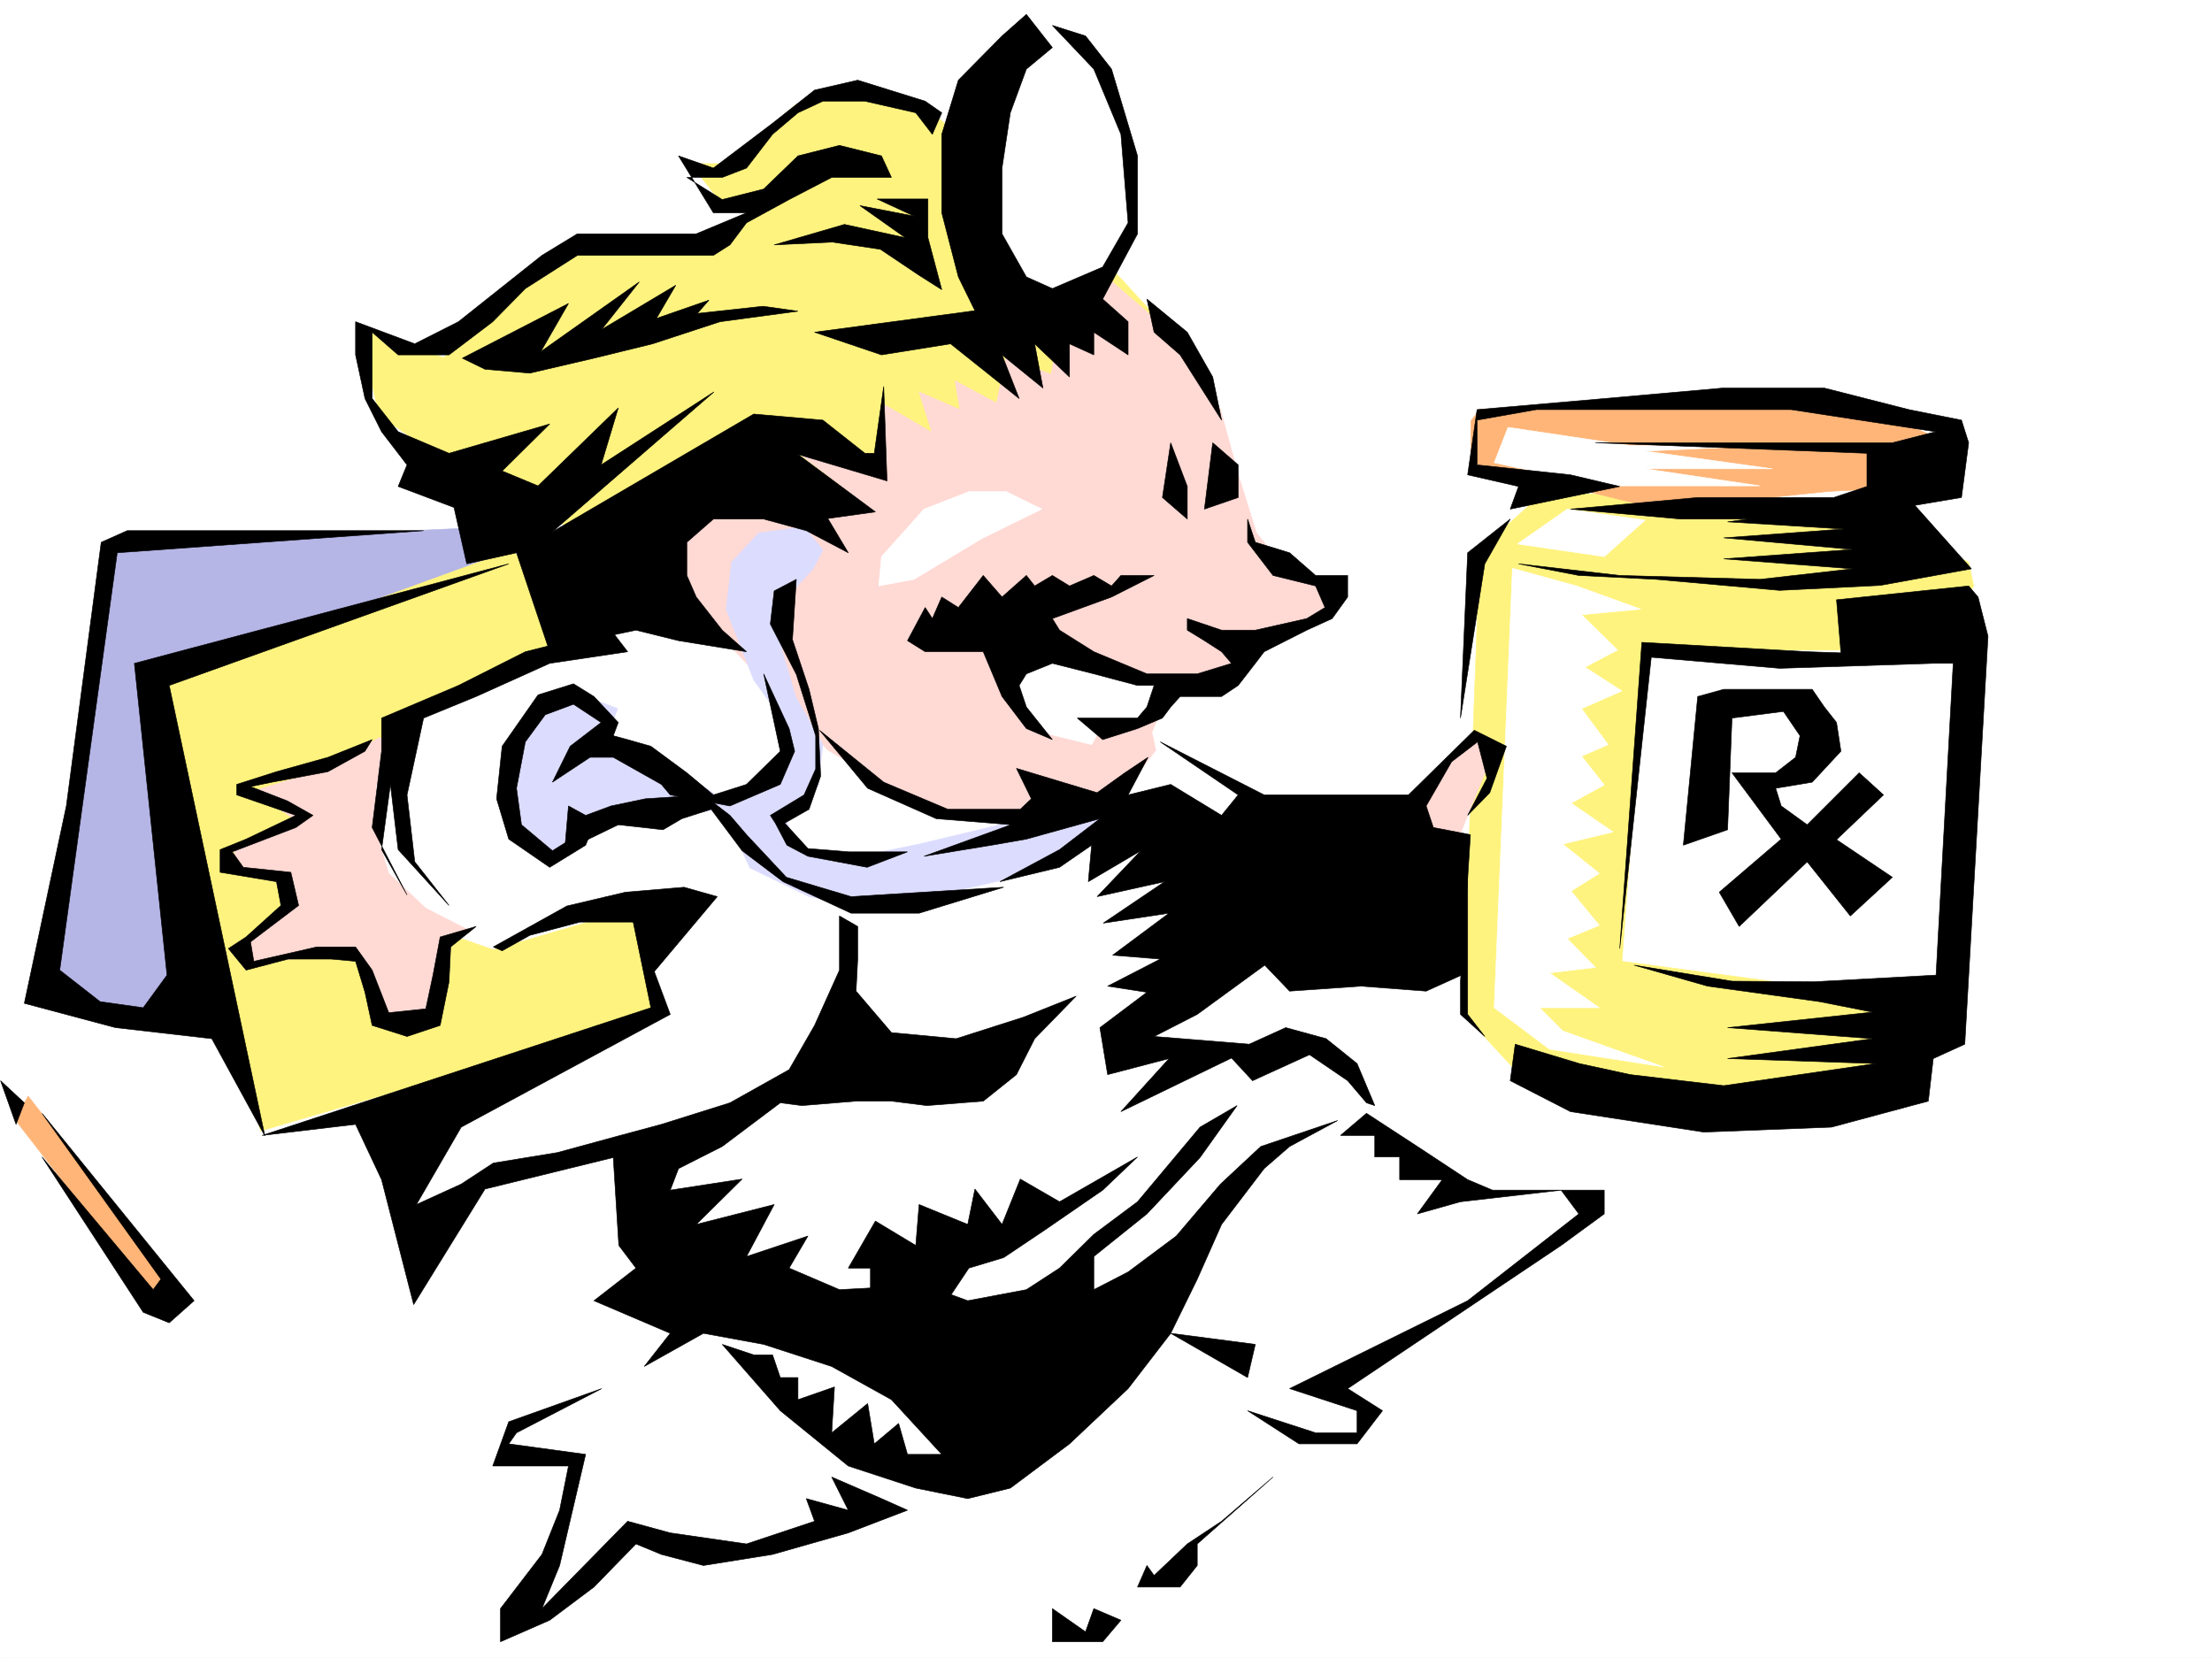 <svg xmlns="http://www.w3.org/2000/svg" width="2997.016" height="2246.297"><rect width="100%" height="100%" fill="#808080" stroke="none"/><defs><clipPath id="a"><path d="M0 0h2997v2244.137H0Zm0 0"/></clipPath></defs><path fill="#fff" d="M0 2246.297h2997.016V0H0Zm0 0"/><g clip-path="url(#a)" transform="translate(0 2.16)"><path fill="#fff" fill-rule="evenodd" stroke="#fff" stroke-linecap="square" stroke-linejoin="bevel" stroke-miterlimit="10" stroke-width=".743" d="M.742 2244.137h2995.531V-2.16H.743Zm0 0"/></g><path fill="#ffb578" fill-rule="evenodd" stroke="#ffb578" stroke-linecap="square" stroke-linejoin="bevel" stroke-miterlimit="10" stroke-width=".743" d="m20.215 1516.766 203.828 262.87 24.71-24.71L38.2 1485.293Zm0 0"/><path fill="#fff" fill-rule="evenodd" stroke="#fff" stroke-linecap="square" stroke-linejoin="bevel" stroke-miterlimit="10" stroke-width=".743" d="M830.172 793.965 452.543 967.727l98.922 350.53 19.472 340.794 74.172-62.168 215.793-40.43 74.176 247.153-80.195 62.949-161.094 62.914-17.945 40.43 110.886 8.992-18.726 85.394-61.469 119.098 30.735-6.766 106.39-94.348 91.418 7.47 136.34-7.47 149.129-47.933 67.406 14.23 161.094-94.386 116.906-182.754 104.867 79.37 13.492 55.446 50.204 32.961 98.14 7.469 30.735-24.711-48.68-55.406 178.293-111.63 168.601-110.105-14.234-32.18-165.586-15.757-123.637-80.117-6.722-38.98-43.48-56.15-117.614 8.993-98.922-18.727-30.734-29.992 161.093-263.648-31.437-45.672-192.566-112.371zm0 0"/><path fill="#fff37f" fill-rule="evenodd" stroke="#fff37f" stroke-linecap="square" stroke-linejoin="bevel" stroke-miterlimit="10" stroke-width=".743" d="m1306.684 189.52-68.153-56.93-86.175-6.766h-37.458l-36.714 15.758-62.211 54.66-24.711 25.453h-56.184l38.2 47.938 42.695 15.758-49.422 38.945-191.082 7.469-174.578 152.8-49.426-17.984L490 443.434l12.746 72.648 11.223 47.191 105.648 71.907 210.555 110.105 179.078-102.637 143.105 23.227 433.813-214.973-174.578-190.261Zm0 0"/><path fill="#fff" fill-rule="evenodd" stroke="#fff" stroke-linecap="square" stroke-linejoin="bevel" stroke-miterlimit="10" stroke-width=".743" d="m1381.637 420.207-62.207-95.871-18.73-128.094 49.46-110.105 47.938-63.653 57.71 23.223 48.68 71.906 30.735 104.082v86.883l-61.426 102.637zm0 0"/><path fill="#b5b5e6" fill-rule="evenodd" stroke="#b5b5e6" stroke-linecap="square" stroke-linejoin="bevel" stroke-miterlimit="10" stroke-width=".743" d="m143.105 737.035 532.739-23.226-24.75 160.273-191.785 125.117-192.57 382.711-148.344-16.46-61.465-31.473Zm0 0"/><path fill="#fff37f" fill-rule="evenodd" stroke="#fff37f" stroke-linecap="square" stroke-linejoin="bevel" stroke-miterlimit="10" stroke-width=".743" d="M693.79 745.285 210.554 921.273l142.363 611.211 545.445-159.527-37.46-142.324-192.567 56.187-116.871-40.468-92.156-173.762 98.882-104.863 240.504-103.383Zm0 0"/><path fill="#fff" fill-rule="evenodd" stroke="#fff" stroke-linecap="square" stroke-linejoin="bevel" stroke-miterlimit="10" stroke-width=".743" d="m2208.797 832.91 472.015 23.965-29.949 500.324h-527.46zm0 0"/><path fill="#fff37f" fill-rule="evenodd" stroke="#fff37f" stroke-linecap="square" stroke-linejoin="bevel" stroke-miterlimit="10" stroke-width=".743" d="m2092.672 665.875-87.664 79.41-23.223 627.672 74.172 80.117 425.563 38.942 74.917-30.692 87.66-119.844-211.257-7.503-235.262-31.438 31.434-421.695h390.375l54.703-86.88-6.766-32.218-146.82-71.906zm0 0"/><path fill="#ffb578" fill-rule="evenodd" stroke="#ffb578" stroke-linecap="square" stroke-linejoin="bevel" stroke-miterlimit="10" stroke-width=".743" d="M2005.008 555.023 2247 539.305l179.82 6.726L2569.184 570l81.68 33.703-31.477 54.664-142.364 7.508L2247 689.84l-253.996-62.91V570Zm0 0"/><path fill="#ffd9d4" fill-rule="evenodd" stroke="#ffd9d4" stroke-linecap="square" stroke-linejoin="bevel" stroke-miterlimit="10" stroke-width=".743" d="m513.969 999.2-67.406 41.171-106.391 32.219 61.426 38.945-84.653 39.688 5.98 32.218 48.72 8.25 19.472 23.223-61.465 71.906 10.52 15.72L490 1294.29l31.477 87.62 55.445-8.953 29.207-95.871 32.219-15.016-61.426-31.437-50.207-47.192-17.242-56.187v-63.656l29.988-54.66zm1387.621 96.616 91.414-96.617 31.477 17.207-54.7 134.817zm-397.102-716.078 92.16 79.414 56.97 95.871 23.968 87.625 24.71 79.41 32.22 39.688 35.972 16.461 50.203 15.758-20.254 31.437-61.425 31.473-61.426 17.207-18.73 54.7h-72.688l-25.492 63.655 5.277 23.97-53.957 71.902-155.852 23.226-98.882-15.719-135.64-79.41-223.259-238.199V698.09l129.614-23.965 99.667 39.684-12.746-31.473h55.442l-92.156-71.125 122.851 23.969-6.726-89.149 68.191 39.688-17.242-54.664 55.441 23.968-6.722-38.941 56.183 29.95 12.75-61.427 61.426 22.485 7.508-47.938 47.191 15.72v-38.946zm0 0"/><path fill="#fff" fill-rule="evenodd" stroke="#fff" stroke-linecap="square" stroke-linejoin="bevel" stroke-miterlimit="10" stroke-width=".743" d="m1387.621 848.625 105.648 55.445 98.141 17.203-30.734 46.454-67.406 15.714-14.235 25.496-67.445-16.5-48.68-63.656-6.766-47.937zm661.57-78.629-24.71 595.453 74.914 56.188 154.367 23.969-136.38-48.68-31.476-31.477h80.938l-67.45-47.191 62.212-7.469-38.204-38.984 43.442-17.946-38.2-46.453 38.2-23.965-49.461-39.687 68.191-16.5-56.93-38.945 44.926-24.711-30.695-38.942 35.973-15.718-35.973-48.72 54.703-23.968-50.207-32.18 44.184-23.226-48.68-47.934 80.156-7.508-86.922-31.437zm-5.981-191.004 165.587 24.711h186.586l-166.371 7.508 172.355 23.969h-172.355l155.855 23.187h-218.023L2024.48 626.93zm80.192 110.848-67.445 47.195 117.613 17.203 55.442-49.422zm-929.093 64.398 57.71-64.398 61.426-23.965h49.465l48.68 23.965-80.899 39.687-92.16 55.446-47.976 8.992zm0 0"/><path fill="#dcdcff" fill-rule="evenodd" stroke="#dcdcff" stroke-linecap="square" stroke-linejoin="bevel" stroke-miterlimit="10" stroke-width=".743" d="m1102.152 769.996-42.699 47.195v63.653l18.73 63.656 36.715 64.437-6.023 54.66-30.691 38.946-12.747 8.992 12.747 32.219 49.46 23.969 117.614-23.97 172.312-41.21 137.125-23.227-13.492 47.938-47.934-8.992-95.171 65.18-104.121 23.964-110.891 23.227-86.918-15.719-80.195-38.98-36.715-80.118-199.29 31.438-35.972 40.469-50.207-40.47-6.723-86.882 44.223-88.363 44.18-15.758 61.465 23.969-19.508 48.718 62.207 7.47 93.644 62.91 35.973-15.72 56.187-38.94V983.44l-44.222-62.168-37.457-95.87 7.504-63.657 36.715-39.687 61.425-8.25 25.496 31.476zm0 0"/><path fill-rule="evenodd" stroke="#000" stroke-linecap="square" stroke-linejoin="bevel" stroke-miterlimit="10" stroke-width=".743" d="m1390.629 19.473-33 29.207-59.156 59.941-22.485 73.39v106.352l22.485 86.88 22.441 45.706-217.277 29.211 90.672 30.692 93.644-14.977 92.902 74.176-23.226-59.2 55.445 44.965-11.222-59.941 47.195 44.965v-44.965l32.96 14.977V450.16l46.45 30.692v-44.926l-34.445-30.692 47.191-88.406v-105.61l-35.187-117.573-35.23-44.965-44.966-14.235 56.188 59.2 36.715 88.367 9.734 119.84-34.445 59.941L1425.82 391l-35.191-15.758-33-58.414v-89.11l11.262-74.913 21.738-59.16 35.191-29.247zm0 0"/><path fill-rule="evenodd" stroke="#000" stroke-linecap="square" stroke-linejoin="bevel" stroke-miterlimit="10" stroke-width=".743" d="m1263.242 182.012-22.48-29.207-68.934-15.72h-56.93l-33.746 15.72-34.445 29.207-35.23 45.707-32.961 12.707h-47.938l47.938 29.949 56.187-14.23 46.45-44.926 56.226-14.235 56.93 14.235 13.492 29.207h-80.938l-57.672 29.949-57.714 31.477-22.48 29.953-22.446 14.23H782.234L711.777 391l-44.183 44.926-59.2 44.926h-68.933l-35.227-30.692v89.89l35.227 44.927 68.934 29.207 136.382-39.688-64.437 63.656 48.68 20.215 108.66-105.61-23.227 77.145 152.84-98.847-218.8 189.48 272.722-159.527 93.683 8.25 56.93 44.926h12.746l12.746-90.633 4.496 128.09-120.664-35.934 104.907 77.887-64.438 8.996 27.723 46.41-56.93-29.95-57.71-15.718H966.55l-35.973 31.434v44.964l12.75 29.211 35.188 44.926 32.96 29.207-92.156-14.976-57.672-14.23-68.191 14.23-35.23 14.976h-13.45L699.813 749l-67.45 14.977-17.242-76.364-75.66-28.465 12.004-29.246-34.485-44.925-22.484-44.926-12.746-59.2v-44.925l80.195 29.949 59.2-29.95 113.113-89.89 47.976-29.207h161.094l68.149-28.465H966.55l-47.23-77.144 47.23 16.5 80.156-60.684 56.93-44.965 58.453-13.449 91.418 28.465 22.48 15.719zm322.926 417.938 22.484 59.198v44.184l-33.703-29.207zm56.93 0 34.488 29.952v44.223l-45.707 15.715zm47.234 134.816 34.445 44.964 57.715 14.235 12.707 29.207-24.71 14.976-69.676 15.72h-45.711l-46.45-15.72v15.72l23.227 14.23 23.223 14.976 13.492 15.758-46.453 14.23h-68.188l-71.945-29.988-46.453-29.207-9.735-15.719 80.196-29.207 57.672-29.21h-44.965l-12.707 14.234-24.008-14.235-32.961 14.235-23.227-14.235-23.968 14.235-11.223-14.235-33 29.211-25.453-29.21-33.703 43.44-22.485-14.23-12.746 29.207-9.734-14.976-23.969 44.926 23.969 14.976h78.668l25.453 60.684 33 43.437 35.191 14.977-35.191-44.184-9.773-29.207 9.773-15.719 35.191-14.23 56.188 14.23 59.195 15.72h22.484l-9.734 29.206-12.75 14.977h-81.64l34.449 29.207 47.191-14.977 33.746-14.23 11.219-14.977 12.75-14.23h56.184l22.484-14.977 23.227-29.949 11.964-15.758 57.711-29.207 34.446-15.719 20.996-29.207v-29.21h-43.438L1747.262 749l-46.45-14.234-10.48-31.434zm-136.379-329.532 54.7 44.926 34.445 60.68 12.004 58.418-56.184-88.406-35.23-30.692zm0 0"/><path fill-rule="evenodd" stroke="#000" stroke-linecap="square" stroke-linejoin="bevel" stroke-miterlimit="10" stroke-width=".743" d="m1110.402 989.465 86.918 70.379 86.918 36.715h98.14l14.977-14.23-20.214-41.212 109.363 32.961 37.496-26.941 31.438-20.996-26.981 50.945 57.711-14.23 68.934 41.953 22.484-27.723-105.648-71.902 140.84 71.902h195.578l89.144-87.621 43.48 21.7-22.48 62.913-29.992 30.73 26.238-50.203-12.746-49.421-35.191 26.937-34.489 59.941 9.739 29.207 50.203 9.739-12.004 190.258-47.938 21.703-88.402-6.727-96.656 6.727-33.703-35.192-91.418 66.664-58.453 29.953 128.875 10.477 49.46-22.441 54.7 14.976 41.953 33.703 23.969 56.93-11.22-3.754-25.495-29.95-51.688-35.23-77.183 35.23-28.465-30.733-149.871 72.648 65.218-71.906-83.207 21.742-10.476-63.656 63.695-47.938-53.219-8.25 71.204-36.715-64.438-5.238 76.441-56.93-89.187 13.489 83.164-56.188-91.414 20.254 59.2-62.168-71.165 41.914 4.496-49.422-43.48 29.953-80.895 19.47 80.895-43.438 54.703-41.918-99.63 27.683-47.23 8.25-91.378 14.977 117.613-42.7-101.152-8.21-92.899-41.211zM850.387 883.074l-105.61 15.758-99.668 44.926-71.199 29.207-22.445 104.12 10.48 90.638 46.45 59.156-68.934-75.656-10.477-88.367-12.004 88.367 34.485 61.425-47.23-91.378 12.745-103.38v-44.925l104.165-44.184 90.632-45.707 116.164-29.207zm0 0"/><path fill-rule="evenodd" stroke="#000" stroke-linecap="square" stroke-linejoin="bevel" stroke-miterlimit="10" stroke-width=".743" d="m804.719 943.758-27.723-17.242-47.976 15.011-48.68 69.637-7.508 71.164 16.461 54.66 55.484 38.203 48.68-29.953 11.262-27.722-56.227 35.23-41.957-35.23-6.722-49.422 11.964-62.91 26.977-36.715 38.242-14.235 37.457 24.711-41.953 32.22-24.008 48.679 50.946-33.703h31.476l65.18 36.714 12.004 14.23 80.898 14.977 68.192-29.207 19.507-44.964-7.504-30.696-34.488-74.133 22.485 104.829-45.711 44.964-44.926 14.23-35.973-29.948-48.715-35.973-31.476-8.992-19.473-5.238 6.766-17.989zm0 0"/><path fill-rule="evenodd" stroke="#000" stroke-linecap="square" stroke-linejoin="bevel" stroke-miterlimit="10" stroke-width=".743" d="m764.992 1152.746 72.688-35.23 60.683 6.765 25.453-14.976 39.727-12.746 41.953 56.187 55.442 41.914 92.16 42.7h92.16l114.64-35.192-206.8 12.746-87.66-26.234-53.961-57.672-22.48-26.2-35.934-27.722-78.668 5.242-46.454 9.734-34.484 12.747-23.227-12.746zm372.387 88.367v73.39l-33.742 74.915-34.446 59.941-80.195 44.926-92.902 29.207-58.414 15.719-82.426 22.48-86.918 14.235-43.441 28.465-60.72 27.722 60.72-104.867 283.203-152.805-54.7-146.82 28.465 137.828-526.718 173.02 126.605-14.977 35.23 74.914 43.48 169.266 96.653-156.555 173.801-42.699 7.508 119.098 23.226 30.734-56.93 44.184 103.38 44.183-35.23 44.926 80.195-44.926 81.64 14.973 92.16 29.953 80.938 44.965 68.187 74.133h-46.449l-12.004-41.914-32.96 27.68-8.993-54.66-48.719 39.687 3.754-62.172-49.465 17.246v-29.953h-23.964l-10.481-30.73h-25.492l-42.7-14.235 78.673 89.89 92.156 74.918 91.418 29.95 70.418 14.234 57.71-14.234 80.157-59.942 79.41-74.875 57.711-74.914 35.973-73.39 32.96-74.176 57.676-75.656 34.485-29.954 65.18-35.187-104.165 35.187-54.66 50.95-59.941 70.418-65.219 48.68-46.45 23.968v-44.965l71.946-57.672 71.942-76.402 50.207-70.379-50.207 29.207-84.692 101.113-59.195 44.184-46.453 45.707-44.926 29.207-79.45 14.977-22.484-8.25 24.008-35.934 47.195-14.234 54.7-36.715 79.414-54.66 47.191-44.965-105.648 60.683-53.176-30.734-24.75 61.426-36.715-47.934-9.734 47.934-65.922-26.938-4.496 55.403-54.703-32.961-36.715 63.695h29.992v26.941l-41.957 2.266-68.188-29.207 25.454-43.441-83.168 27.683 37.46-70.379-105.609 26.938 62.168-61.426-97.398 15.016 11.222-29.246 59.196-29.954 78.672-59.156 29.246 3.754 73.43-6.023h47.937l47.933 6.023 76.442-6.023 44.965-35.93 24.71-48.68 56.188-57.675-71.16 28.464-91.418 29.211-87.66-8.25-47.938-56.187 2.227-43.442v-44.183zm714.047 267.403 68.89 44.925 68.192 44.965 33.746 14.235h151.316v32.18l-58.418 42.695-289.222 194.015 47.195 29.95-34.45 44.925h-78.667l-69.676-44.926 92.16 29.954h56.184v-29.954l-91.414-29.949 241.246-119.097 150.613-117.614-23.969-32.18-136.379 15.72-58.457 16.46 33.747-46.414h-57.711v-30.73h-33.707v-29.207h-46.45zm0 0"/><path fill-rule="evenodd" stroke="#000" stroke-linecap="square" stroke-linejoin="bevel" stroke-miterlimit="10" stroke-width=".743" d="m1586.168 1806.617 114.644 14.973-10.48 44.965zm-356.628 239.68-80.196 30.734-102.637 29.207-93.645 14.977-56.968-14.977-34.446-14.23-56.93 58.414-59.94 44.926-66.708 29.207v-44.926l56.188-73.39 23.969-59.942 12.003-59.899H667.594l21.699-59.941 125.902-44.926-115.383 59.903-10.519 14.972 104.164 14.235-35.23 150.574-23.97 58.414 116.13-118.356 57.71 15.758 103.38 14.977 92.16-30.735-11.223-30.691 56.93 15.715-22.48-44.926 67.445 29.211zM504.234 1002.172l-59.941 23.969-69.676 19.472-53.918 17.242v14.23l80.153 27.724-67.446 32.18-35.191 14.234v30.73l76.402 12.707 6.02 32.219-47.23 42.7-23.97 15.718 23.97 29.207 56.968-14.977h58.414l32.961 3.012 12.746 41.953 9.738 44.926 47.23 14.977 44.927-14.977 12.004-59.156 2.23-47.196 34.484-27.722-48.718 14.234-9.735 51.688-9.734 45.671-50.207 5.239-22.48-57.672-22.485-31.438h-52.434l-85.394 19.473-4.496-26.238 65.18-49.422-10.516-44.926-64.438-6.762-14.976-20.96 86.176-32.962 23.226-16.46-34.484-19.47-50.168-19.51 29.21-5.985 75.657-14.23 50.203-27.723zm0 0"/><path fill-rule="evenodd" stroke="#000" stroke-linecap="square" stroke-linejoin="bevel" stroke-miterlimit="10" stroke-width=".743" d="m137.125 734.766-47.234 357.296-56.93 267.407 123.633 32.96 130.36 14.977 71.944 131.805-129.617-610.43 460.012-164.804-507.242 134.855 44.222 422.434-32.218 44.183-58.457-8.25-54.66-42.695L158.823 749l415.086-29.95H172.313Zm-80.195 773.75 206.058 253.918-33.707 29.949-35.226-14.23L56.93 1567.675l150.613 179.781 10.48-14.23zm-56.188-44.18 20.996 59.156 11.223-29.207zm1724.035 537.035-69.675 59.902-46.45 30.735-44.965 42.695-9.734-13.488-12.75 29.207h57.715l23.223-29.207v-29.207zm-298.957 178.258 44.965 31.437 11.223-31.437 36.715 15.719-24.711 29.207h-68.192zm575.434-1624.606 172.316-14.972 160.348-14.235h137.867l114.64 29.207 71.165 14.235 9.734 30.691-9.734 74.176-93.645 15.715-115.386 13.492H2277.73l-149.87-13.492 172.355-15.715h184.316l44.965-14.977v-44.964l-367.89-14.235h402.34l58.452-14.972-195.578-29.954h-345.41l-80.156 14.235v60.644l126.605 13.489 66.707 15.757-148.347 30.692 11.222-30.692-68.933-15.757zm0 0"/><path fill-rule="evenodd" stroke="#000" stroke-linecap="square" stroke-linejoin="bevel" stroke-miterlimit="10" stroke-width=".743" d="m2590.922 680.848 80.156 89.89-123.637 22.485-136.34 6.722-167.816-14.972-104.164-5.243-81.68-15.753 137.125 15.753 190.301 5.243 125.117-14.235-174.543-13.488 174.543-12.746-174.543-15.719 162.578-11.965-157.335-9.734 98.14-13.492zm76.402 113.117-179.039 18.73 5.98 71.903-45.706-1.524-224.043-12.707-29.95 414.93 42.696-394.715 173.84 14.973 208.285-6.723h26.98l-23.226 422.434-164.844 8.996-111.633-.785-132.625-21.7 99.664 28.465 151.356 20.957 71.906 14.235-196.281 20.996 196.28 14.976-196.28 26.938 200.777 6.765-206.02 29.95-126.644-14.973-68.934-14.977-86.918-26.238-6.726 49.465 81.64 41.914 180.606 27.723 173.055-6.727 131.14-35.23 6.727-57.672 42.699-19.473 31.473-552.754-13.489-53.176zm-621.105-90.633L1988.508 749l-9.735 223.965 32.961-208.988zm-67.446 626.93v44.18l32.961 29.952-23.226-29.953v-206.718zm0 0"/><path fill-rule="evenodd" stroke="#000" stroke-linecap="square" stroke-linejoin="bevel" stroke-miterlimit="10" stroke-width=".743" d="m2300.215 943.758-19.473 201.48 59.942-20.957 5.98-151.316 69.676-8.992 22.484 32.96-5.984 29.208-26.977 20.996h-59.199l66.668 89.851-83.91 71.906 26.98 46.45 92.157-87.621 58.457 73.39 56.93-52.433-75.66-50.95 63.655-60.644-32.964-29.95-70.418 70.38-35.227-25.454-7.469-23.968 49.461-8.25 38.942-41.953-5.98-38.946-16.5-20.957-16.462-23.968h-119.883zm-1256.52 161.051 45.707-27.723 15.758-35.227v-44.925l-26.234-83.13-35.23-68.148 5.242-44.965 29.988-15.718-5.238 81.64 22.48 67.407 12.707 53.175 3.012 64.399-15.719 44.965-32.961 18.73 31.438 34.445 55.441 4.497h79.453l-54.703 20.96-80.191-14.976-28.465-14.977-15.719-29.949zM732.773 476.355l133.372-94.347-50.95 64.398 100.41-59.902-26.238 44.926 71.164-24.711-15.718 17.984 89.148-9.734 47.191 6.726-105.605 14.23-91.418 29.95-79.41 19.473-86.922 20.254-60.684-5.278-30.73-14.976 143.847-74.133zm316.165-144.55 78.706-3.754 65.18 9.773 52.434 35.192 30.73 19.468-18.726-70.418v-52.433h-68.934l50.203 23.226-73.43-14.234 61.426 43.441-82.422-17.984zm-380.602 951.261 99.668-55.445 79.41-18.727 79.414-6.726 44.965 12.746-94.43 112.336-16.46-77.887h-74.954l-68.152 17.985-37.457 20.957zm0 0"/></svg>
